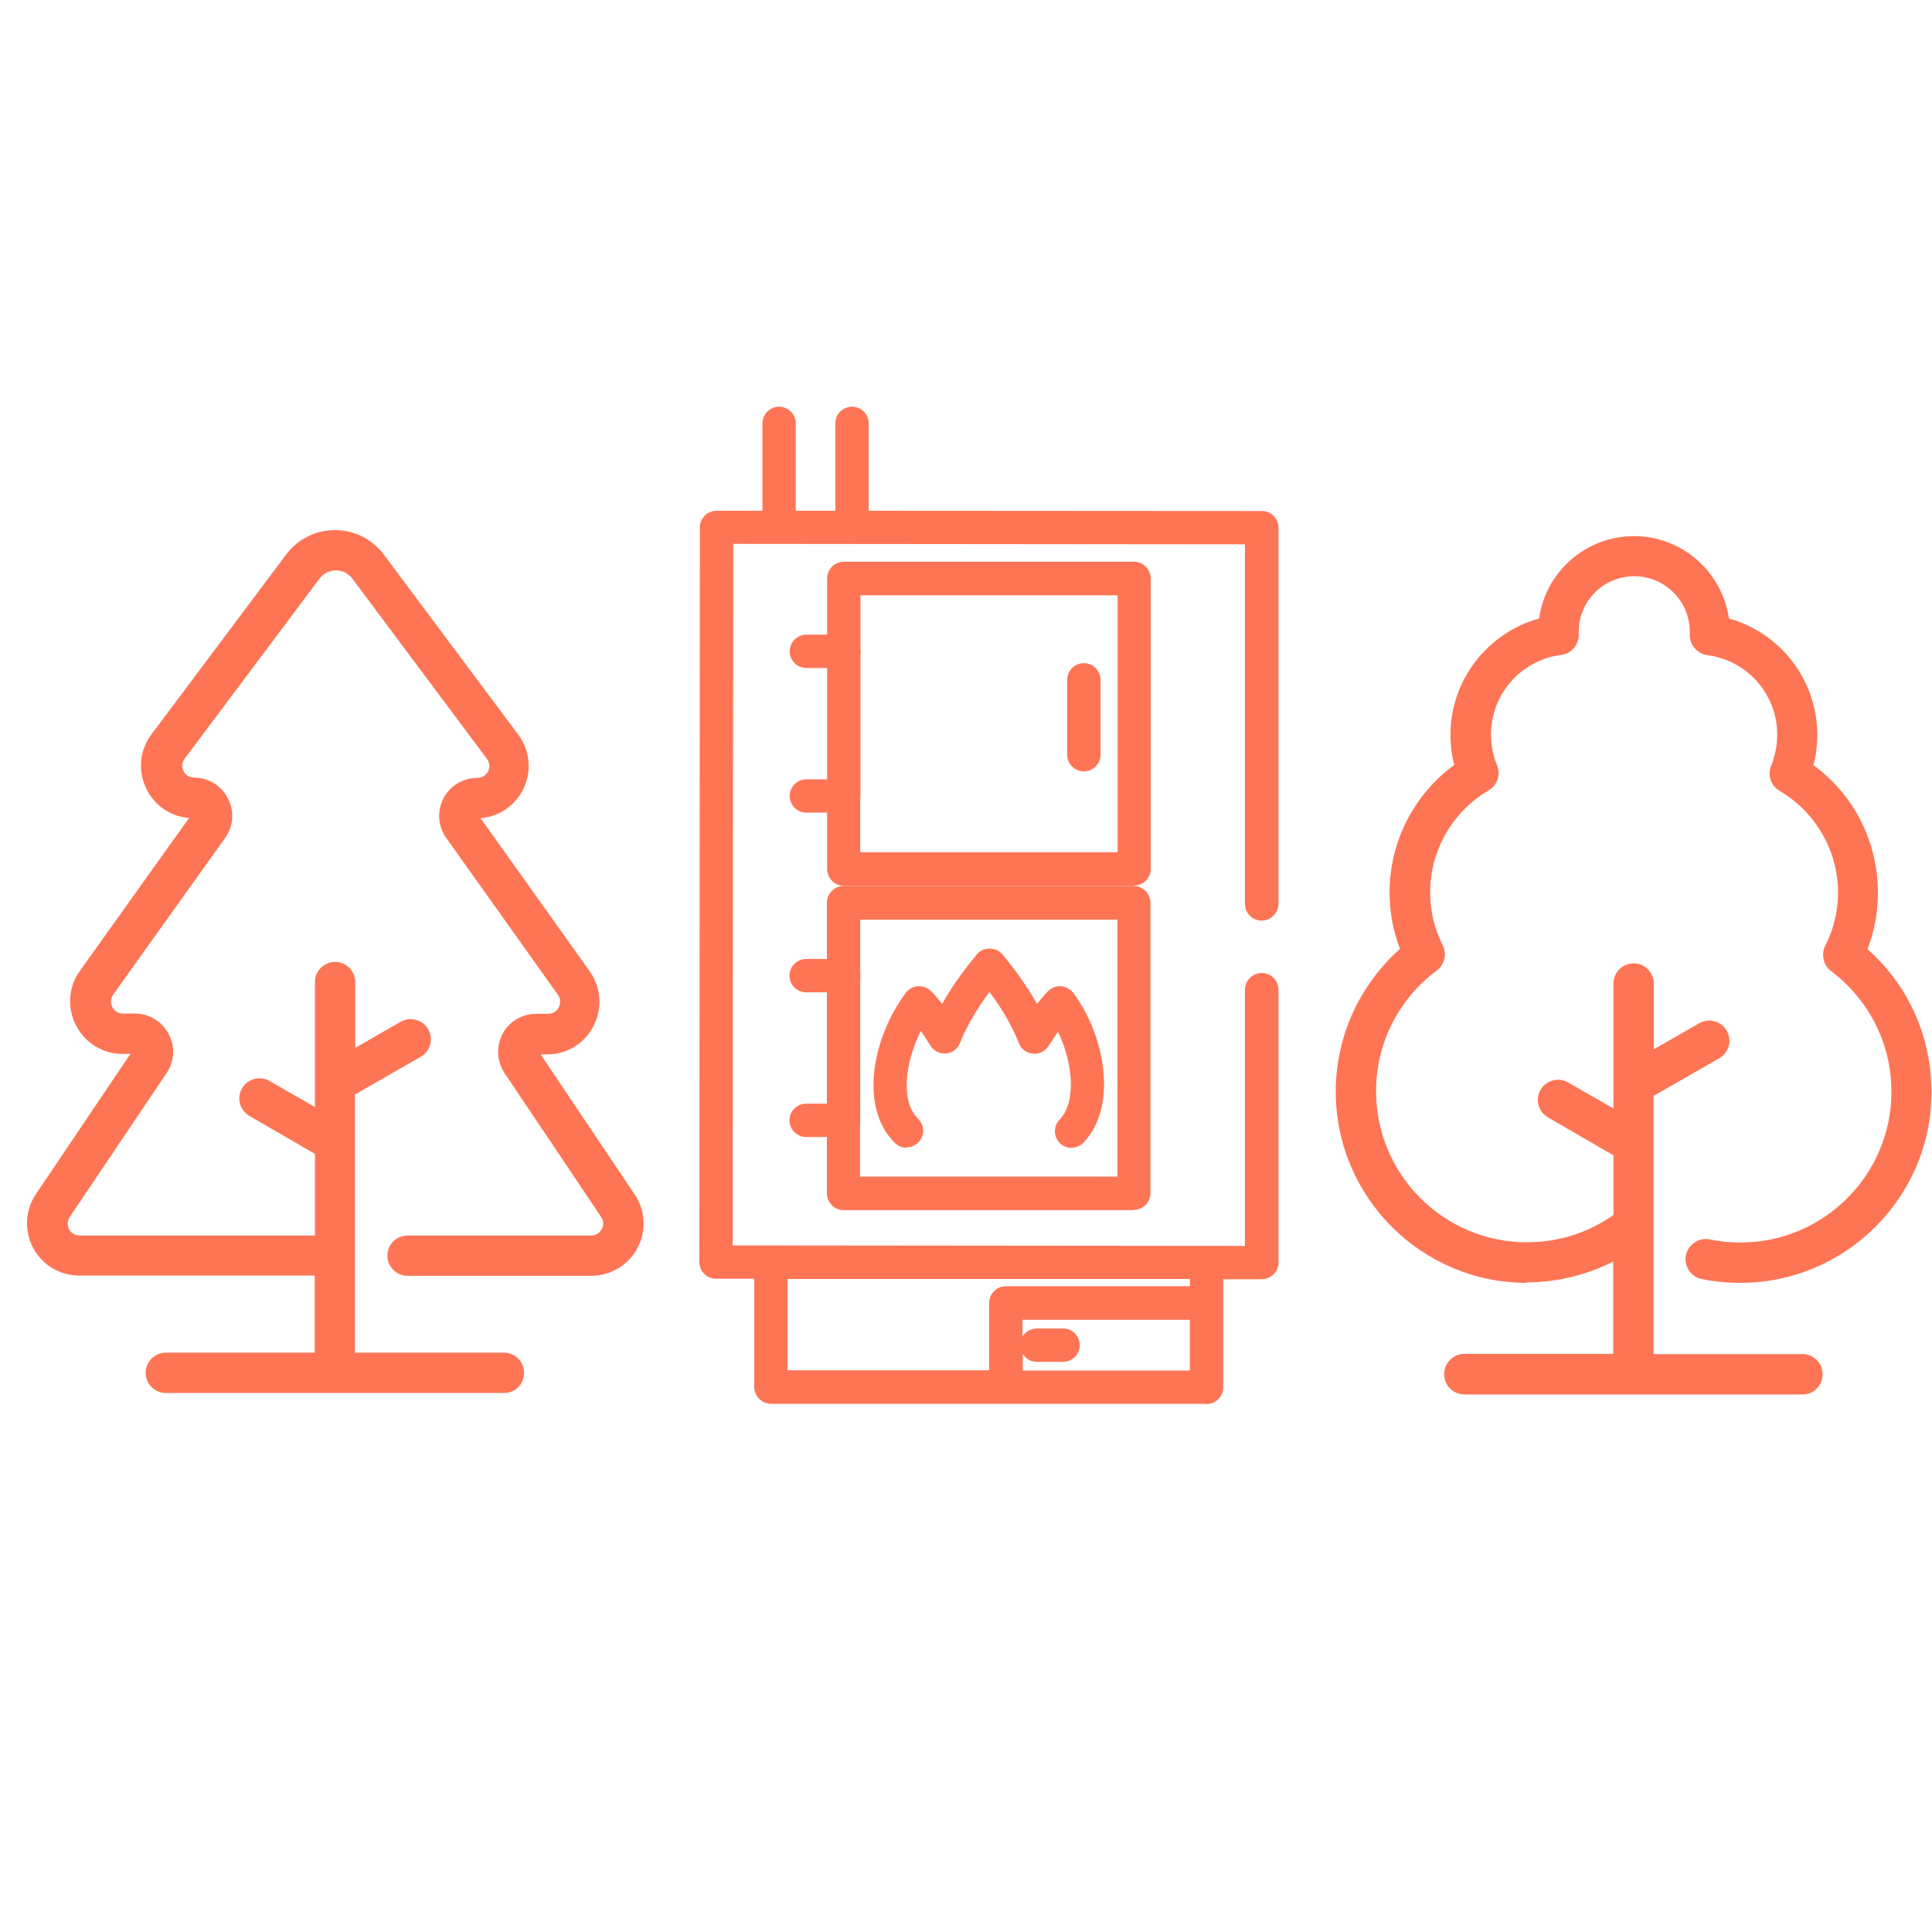 <?xml version="1.0" encoding="UTF-8"?>
<svg xmlns="http://www.w3.org/2000/svg" id="Calque_1" viewBox="0 0 80 80">
  <defs>
    <style>.cls-1{fill:#fe7555;stroke-width:0px;}</style>
  </defs>
  <path class="cls-1" d="M49.95,58.13h-18.03c-.38-.01-.69-.32-.69-.7v-4.48s-1.58,0-1.58,0c-.38,0-.69-.31-.69-.69l.02-30.42c0-.38.31-.69.69-.69h1.9s0-3.62,0-3.62c0-.38.31-.69.69-.69s.69.31.69.69v3.62s1.64,0,1.64,0v-3.62c0-.38.31-.69.69-.69s.69.31.69.69v3.62s16.28.01,16.28.01c.38,0,.69.31.69.69v15.58c-.01.38-.32.69-.7.69s-.69-.31-.69-.69v-14.89s-21.19-.02-21.19-.02l-.02,29.05,21.21.02v-10.61c0-.38.32-.69.7-.69s.69.31.69.69v11.3c0,.38-.32.69-.7.69h-1.59s0,4.48,0,4.48c0,.38-.31.69-.69.69ZM42.34,56.75h6.93s0-2.1,0-2.1h-6.93s0,.69,0,.69c.12-.2.34-.33.59-.33h1.09c.38,0,.69.31.69.69s-.31.69-.69.69h-1.09c-.25,0-.46-.13-.58-.33v.69ZM32.61,56.74h8.35s0-2.79,0-2.79c0-.38.31-.69.69-.69h7.62s0-.3,0-.3h-16.66s0,3.78,0,3.78ZM46.95,50.11h-12.02c-.38,0-.69-.32-.69-.7v-2.33s-.86,0-.86,0c-.38,0-.69-.31-.69-.69s.31-.69.69-.69h.86s0-4.61,0-4.61h-.86c-.38,0-.69-.31-.69-.69s.31-.69.69-.69h.86s0-2.33,0-2.33c0-.38.31-.69.69-.69h12.02c.38,0,.69.32.69.7v12.02c0,.38-.32.69-.7.69ZM35.62,48.72h10.65s0-10.64,0-10.64h-10.65s0,2.19,0,2.19c0,.04.01.09.01.13s0,.09-.01.13v5.72s0,.09,0,.13,0,.09-.01.13v2.2ZM37.54,47.53c-.17,0-.35-.07-.48-.2-1.5-1.47-.94-4.37.45-6.22.12-.16.3-.26.5-.27.19-.02.39.06.53.19.17.17.33.35.47.54.37-.66.85-1.34,1.44-2.05.26-.32.8-.32,1.06,0,.58.7,1.06,1.39,1.43,2.05.15-.19.3-.37.47-.54.14-.14.34-.21.53-.19.2.02.38.12.5.27,1.35,1.81,1.84,4.73.42,6.21-.27.27-.7.28-.97.02-.27-.26-.28-.7-.02-.97.72-.75.55-2.37-.06-3.65-.13.19-.26.39-.4.6-.14.22-.39.34-.65.31-.26-.03-.48-.19-.57-.44-.26-.66-.66-1.37-1.22-2.12-.55.75-.96,1.46-1.22,2.12-.09.24-.32.41-.57.43-.26.03-.51-.1-.65-.32-.13-.21-.27-.42-.4-.61-.66,1.31-.85,2.92-.11,3.64.27.27.28.7.01.97-.14.14-.31.21-.49.21ZM46.96,36.68h-12.02c-.38,0-.69-.32-.69-.7v-2.33s-.86,0-.86,0c-.38,0-.69-.31-.69-.69s.31-.69.69-.69h.86s0-4.61,0-4.61h-.86c-.38,0-.69-.31-.69-.69s.31-.69.69-.69h.86s0-2.33,0-2.33c0-.38.31-.69.69-.69h12.02c.38,0,.69.32.69.7v12.02c0,.38-.32.69-.7.69ZM35.63,35.29h10.65s0-10.64,0-10.64h-10.65s0,2.19,0,2.19c0,.04.01.09.01.13s0,.09-.01.13v5.72s0,.09,0,.13,0,.09-.01.13v2.2ZM44.88,31.94c-.38,0-.69-.31-.69-.69v-3.1c0-.38.31-.69.69-.69s.69.31.69.69v3.1c0,.38-.31.69-.69.69Z"></path>
  <path class="cls-1" d="M22.33,43.66h.32c.82,0,1.56-.45,1.93-1.18.37-.73.31-1.59-.16-2.26l-4.52-6.34c.75-.06,1.42-.51,1.76-1.19.37-.74.29-1.61-.2-2.27l-5.57-7.46c-.48-.64-1.22-1.01-2.02-1.01s-1.54.37-2.02,1.01l-5.58,7.45c-.5.66-.57,1.53-.2,2.27.34.69,1,1.13,1.76,1.19l-4.52,6.33c-.48.67-.54,1.53-.16,2.26.37.73,1.11,1.18,1.93,1.18h.32s-3.91,5.8-3.91,5.8c-.45.67-.49,1.52-.12,2.23.38.71,1.11,1.15,1.92,1.15h9.74s0,3.19,0,3.19h-6.16c-.46,0-.84.37-.84.83s.37.84.84.84h13.99c.46.01.84-.36.84-.83s-.37-.84-.84-.84h-6.16s0-10.69,0-10.69l2.72-1.56c.4-.23.54-.74.31-1.14-.23-.4-.74-.54-1.14-.31l-1.88,1.08v-2.72c0-.46-.37-.84-.83-.84s-.84.37-.84.84v5.17s-1.88-1.08-1.88-1.08c-.4-.23-.91-.09-1.14.31-.23.4-.09.91.31,1.14l2.71,1.57v3.38s-9.74,0-9.74,0c-.27,0-.4-.18-.44-.26-.04-.08-.12-.29.03-.51l4.01-5.96c.33-.49.36-1.11.08-1.62-.27-.52-.81-.84-1.39-.84h-.5c-.27,0-.4-.19-.44-.27-.04-.08-.12-.29.04-.52l4.63-6.48c.35-.48.39-1.11.12-1.64-.27-.53-.81-.86-1.4-.86-.28,0-.4-.19-.44-.27-.04-.08-.12-.3.05-.52l5.58-7.45c.16-.22.41-.34.68-.34s.52.12.68.34l5.57,7.46c.17.22.09.44.05.52-.04.08-.17.27-.45.27-.59,0-1.13.33-1.4.85-.27.53-.23,1.15.12,1.64l4.62,6.49c.16.22.08.43.04.52-.04.08-.17.27-.44.27h-.5c-.58,0-1.12.32-1.39.83-.27.51-.24,1.14.08,1.62l4,5.96c.15.22.07.43.02.51-.04.08-.17.26-.44.26h-7.59c-.46,0-.84.37-.84.83s.37.84.84.84h7.59c.8,0,1.54-.43,1.92-1.14.38-.71.34-1.56-.11-2.23l-3.9-5.81Z"></path>
  <path class="cls-1" d="M63.21,53.1c1.25,0,2.48-.3,3.59-.86v3.82s-6.16,0-6.16,0c-.46,0-.84.37-.84.84s.37.84.84.84h13.99c.46.01.84-.36.84-.83s-.37-.84-.84-.84h-6.16s0-10.69,0-10.69l2.72-1.56c.4-.23.54-.74.31-1.14-.23-.4-.74-.54-1.14-.31l-1.88,1.08v-2.72c0-.46-.37-.84-.83-.84s-.84.37-.84.84v5.17s-1.88-1.08-1.88-1.08c-.4-.23-.91-.09-1.14.31s-.09.91.31,1.14l2.71,1.57v2.47c-1.05.74-2.29,1.13-3.59,1.13-3.44,0-6.24-2.81-6.24-6.25,0-1,.23-1.96.68-2.84.43-.84,1.06-1.59,1.83-2.16.33-.24.43-.69.25-1.05-.35-.69-.52-1.43-.52-2.2,0-1.73.93-3.34,2.42-4.21.36-.21.51-.66.35-1.04-.17-.41-.25-.83-.25-1.28,0-1.67,1.25-3.08,2.9-3.29.43-.05.75-.43.73-.86,0-.03,0-.06,0-.1,0-1.27,1.03-2.3,2.3-2.3s2.3,1.03,2.3,2.3c0,.03,0,.06,0,.1-.02.43.3.81.73.87,1.65.21,2.9,1.63,2.89,3.3,0,.44-.09.87-.25,1.28-.16.39-.01.83.35,1.04,1.49.87,2.42,2.49,2.42,4.21,0,.77-.18,1.51-.53,2.2-.18.36-.08.81.24,1.05.76.57,1.39,1.32,1.82,2.16.45.88.68,1.84.68,2.84,0,3.44-2.81,6.24-6.25,6.24-.43,0-.85-.04-1.27-.13-.45-.09-.89.2-.99.65-.09.45.2.9.65.99.52.11,1.06.16,1.6.16,4.37,0,7.92-3.55,7.92-7.91,0-1.25-.3-2.5-.86-3.6-.44-.87-1.06-1.66-1.79-2.31.29-.74.43-1.53.43-2.34,0-1.17-.31-2.31-.89-3.31-.45-.77-1.06-1.44-1.78-1.97.11-.41.16-.82.16-1.25,0-2.27-1.53-4.23-3.66-4.82-.27-1.92-1.93-3.41-3.93-3.41s-3.66,1.48-3.93,3.41c-2.13.59-3.67,2.55-3.67,4.81,0,.43.05.85.16,1.25-.72.53-1.33,1.2-1.78,1.97-.59,1-.9,2.14-.9,3.31,0,.81.14,1.59.43,2.34-.73.65-1.34,1.44-1.79,2.31-.57,1.11-.87,2.35-.87,3.6,0,4.37,3.55,7.92,7.91,7.92"></path>
</svg>
